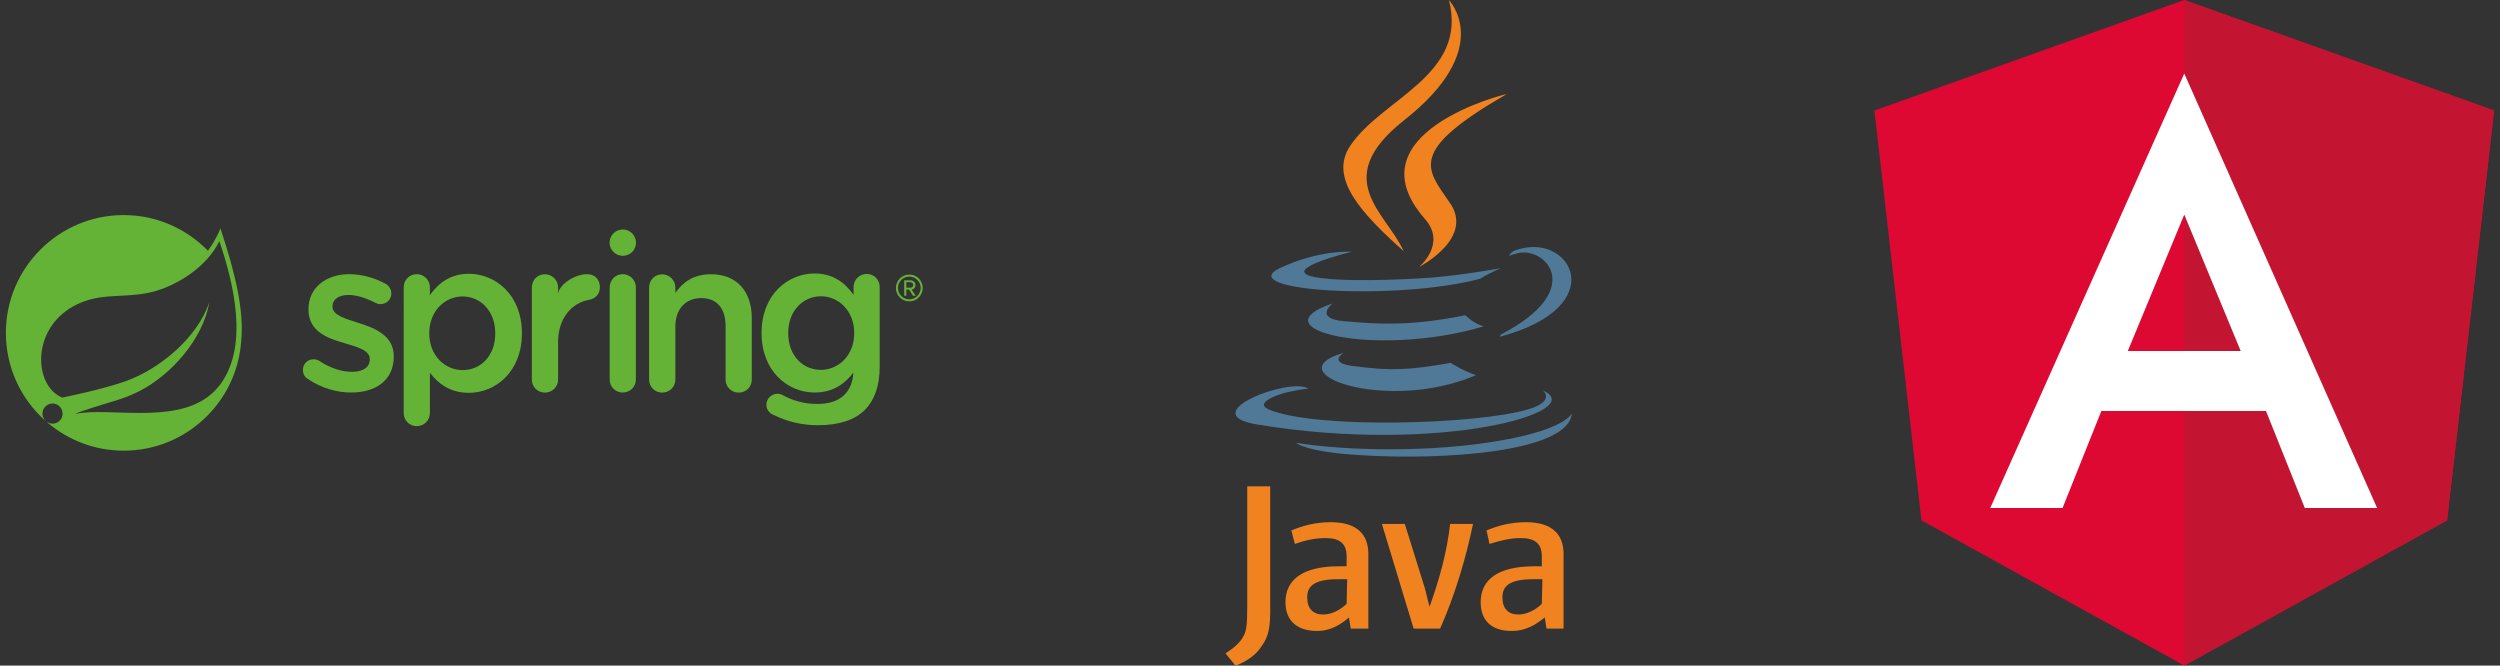 <?xml version="1.0" encoding="UTF-8"?>
<svg xmlns="http://www.w3.org/2000/svg" xmlns:xlink="http://www.w3.org/1999/xlink" version="1.1" id="Ebene_1" x="0px" y="0px" viewBox="0 0 425.2 113.2" xml:space="preserve">
<rect x="0" y="0" width="425.2" height="113.2" fill="#333333" stroke="none"/>
<g>
	<g id="g37" transform="matrix(1.333,0,0,-1.333,0,62.987)">
		<g id="g39" transform="scale(0.1)">
			<path id="path41" fill="#64B337" d="M392.8-11c-3.6,1.9-6.3,6.1-6.3,11.6c0,7.5,5.8,13.5,13.5,13.5c2.7,0,5.2-0.8,7.2-1.9     c14.1-9.4,28.7-14.1,42-14.1c14.4,0,22.6,6.1,22.6,15.8v0.5c0,11.3-15.5,15.2-32.6,20.4c-21.5,6.1-45.6,14.9-45.6,42.8v0.6     c0,27.6,22.9,44.5,51.9,44.5c15.5,0,31.8-4.4,45.8-11.9c4.7-2.5,8-6.9,8-12.7c0-7.7-6.1-13.6-13.8-13.6c-2.8,0-4.4,0.6-6.6,1.7     c-11.9,6.1-24,10-34.3,10c-13,0-20.4-6.1-20.4-14.4v-0.5c0-10.8,15.7-15.2,32.9-20.7c21.3-6.6,45.3-16.3,45.3-42.5v-0.6     c0-30.7-23.8-45.8-54.1-45.8C429.8-28.4,409.7-22.6,392.8-11"></path>
			<path id="path43" fill="#64B337" d="M631.9,47v0.6c0,28.2-19.1,46.7-41.7,46.7c-22.6,0-42.5-18.8-42.5-46.7V47     c0-27.9,19.9-46.7,42.5-46.7C613.2,0.3,631.9,18.3,631.9,47 M515.1,105.9c0,9.4,7.2,16.8,16.6,16.8c9.4,0,16.8-7.5,16.8-16.8v-10     c10.8,15.2,26,27.3,49.7,27.3c34.2,0,67.7-27.1,67.7-75.7V47c0-48.3-33.1-75.7-67.7-75.7c-24.3,0-39.5,12.2-49.7,25.7v-51.6     c0-9.4-7.5-16.6-16.8-16.6c-9.1,0-16.6,7.2-16.6,16.6V105.9"></path>
			<path id="path45" fill="#64B337" d="M678.6,105.8c0,9.4,7.2,16.8,16.6,16.8c9.4,0,16.9-7.5,16.9-16.8v-8     c1.7,12.5,22.1,24.9,36.7,24.9c10.5,0,16.6-6.9,16.6-16.6c0-8.8-5.8-14.6-13.3-16c-23.8-4.1-40-24.9-40-53.7v-48.2     c0-9.1-7.4-16.6-16.9-16.6c-9.1,0-16.6,7.2-16.6,16.6V105.8"></path>
			<path id="path47" fill="#64B337" d="M777.9,105.8c0,9.4,7.2,16.9,16.6,16.9c9.4,0,16.8-7.5,16.8-16.9V-11.8     c0-9.4-7.5-16.5-16.8-16.5c-9.1,0-16.6,7.2-16.6,16.5V105.8"></path>
			<path id="path49" fill="#64B337" d="M828.2,105.7c0,9.4,7.2,16.8,16.6,16.8c9.4,0,16.9-7.5,16.9-16.8v-6.9     c9.4,13.5,22.9,23.8,45.6,23.8c32.9,0,51.9-22.1,51.9-55.8v-78.6c0-9.4-7.2-16.6-16.6-16.6c-9.4,0-16.8,7.2-16.8,16.6v68.4     c0,22.6-11.3,35.6-31.2,35.6c-19.3,0-32.9-13.5-32.9-36.2v-67.8c0-9.4-7.5-16.6-16.9-16.6c-9.1,0-16.6,7.2-16.6,16.6L828.2,105.7     "></path>
			<path id="path51" fill="#64B337" d="M1047.4,0.6c-22.9,0-41.7,18-41.7,46.7v0.5c0,28.2,19,46.7,41.7,46.7     c22.7,0,42.5-18.8,42.5-46.7v-0.5C1090,19.4,1070.1,0.6,1047.4,0.6 M1105.9,123c-9.4,0-16.8-7.5-16.8-16.8v-9.9     c-10.8,15.2-26,27.3-49.7,27.3c-34.3,0-67.7-27.1-67.7-75.7v-0.5c0-48.3,33.1-75.7,67.7-75.7c24.2,0,39.3,12,49.5,25.5     c-1.7-26.3-17.8-40.1-46-40.1c-16.8,0-31.5,4.2-44.8,11.6c-1.7,0.8-3.6,1.4-6.1,1.4c-7.7,0-14.1-6.4-14.1-13.8     c0-6.4,3.6-11.1,9.4-13.3c17.6-8.6,35.9-13,56.3-13c26.3,0,46.7,6.3,60,19.6c12.1,12.2,18.8,30.4,18.8,55v101.6     C1122.5,115.5,1115.3,123,1105.9,123"></path>
			<path id="path53" fill="#64B337" d="M811.5,162.9c0-9.3-7.5-16.8-16.9-16.8c-9.3,0-16.8,7.6-16.8,16.8c0,9.3,7.5,16.8,16.8,16.8     C803.9,179.7,811.5,172.2,811.5,162.9"></path>
			<path id="path55" fill="#64B337" d="M280.7-18.4c-37-49.4-116.2-32.7-166.9-35.1c0,0-9-0.5-18-2c0,0,3.4,1.5,7.8,3     c35.6,12.3,52.5,14.8,74.1,25.9c40.7,20.8,81.2,66.2,89.4,113.4C251.6,41.5,204.5,2.4,161.6-13.4c-29.4-10.8-82.4-21.4-82.4-21.4     c0,0-2.1,1.1-2.1,1.1c-36.1,17.6-37.1,95.8,28.4,121c28.7,11.1,56.2,5,87.3,12.4c33.1,7.9,71.5,32.7,87.1,65.2     C297.4,113,318.4,31.8,280.7-18.4z M281.3,181c-4.4-10.5-9.8-19.9-16-28.4c-27.3,28-65.4,45.5-107.6,45.5     C74.9,198.1,7.5,130.7,7.5,47.8C7.5,4.3,26-34.8,55.6-62.3l3.3-2.9c-5.5,4.5-6.3,12.6-1.9,18.1c4.5,5.5,12.6,6.4,18.1,1.9     c5.5-4.5,6.4-12.6,1.9-18.1c-4.4-5.5-12.5-6.3-18-1.9l2.2-2c26.2-22,59.9-35.3,96.7-35.3c79.2,0,144.3,61.7,149.8,139.5     C311.7,75,300.5,123.4,281.3,181"></path>
			<path id="path57" fill="#64B337" d="M1161.7,112.5h-5.3v-7h5.3c1.7,0,3.6,1.4,3.6,3.4C1165.2,111.1,1163.4,112.5,1161.7,112.5z      M1164.9,95.2l-5.1,7.8h-3.4v-7.8h-2.7v19.6h8c3.3,0,6.4-2.3,6.4-6c0-4.4-3.9-5.8-5-5.8l5.3-7.8H1164.9z M1160.2,119.6     c-8.1,0-14.5-6.5-14.5-14.5c0-8,6.5-14.5,14.5-14.5c8,0,14.5,6.5,14.5,14.5C1174.8,113.2,1168.2,119.6,1160.2,119.6z M1160.2,88     c-9.5,0-17.1,7.7-17.1,17.1c0,9.5,7.7,17.1,17.1,17.1c9.5,0,17.1-7.6,17.1-17.1C1177.3,95.6,1169.7,88,1160.2,88"></path>
		</g>
	</g>
	<g id="layer1" transform="translate(3824.556,782.894)">
		<g id="Ebene_x0020_1" transform="translate(-3826.724,-785.879)">
			<g id="_198302696">
				<path id="_227268128" fill="#4F7997" d="M230.7,63c0,0-3,1.8,2.1,2.3c6.1,0.8,9.3,0.6,16.1-0.6c0,0,1.8,1.2,4.3,2.1      C238,73.3,218.8,66.4,230.7,63L230.7,63z M228.8,54.6c0,0-3.2,2.5,1.8,3c6.6,0.6,11.8,0.8,20.8-1c0,0,1.2,1.3,3.1,1.9      C236.2,63.9,215.7,59,228.8,54.6L228.8,54.6z M264.6,69.4c0,0,2.2,1.8-2.5,3.2c-8.7,2.6-36.4,3.4-44.2,0      c-2.7-1.2,2.5-2.9,4.2-3.1c1.7-0.4,2.6-0.4,2.6-0.4c-3-2.1-19.8,4.3-8.6,6.1C247.1,80.3,272.6,73,264.6,69.4L264.6,69.4z       M232.1,45.8c0,0-14.1,3.4-5.1,4.5c3.9,0.5,11.5,0.4,18.7-0.1c5.8-0.5,11.7-1.6,11.7-1.6s-2.1,0.9-3.5,1.8      c-14.4,3.8-42,2.1-34.1-1.8C226.6,45.4,232.1,45.8,232.1,45.8L232.1,45.8z M257.4,59.9c14.5-7.5,7.8-14.8,3.1-13.9      c-1.2,0.3-1.7,0.5-1.7,0.5s0.4-0.8,1.3-1c9.2-3.2,16.5,9.7-3,14.8C257.2,60.3,257.3,60.2,257.4,59.9L257.4,59.9z M233.6,80.4      c14,0.9,35.4-0.5,35.9-7.1c0,0-1,2.6-11.5,4.5c-11.9,2.2-26.7,1.9-35.4,0.5C222.5,78.3,224.4,79.9,233.6,80.4L233.6,80.4z"></path>
				<path id="_230367536" fill="#F08220" d="M248.6,3c0,0,8,8.2-7.7,20.5c-12.6,10-2.9,15.7,0,22.2c-7.4-6.6-12.7-12.5-9.1-17.9      C237.2,19.7,251.9,15.8,248.6,3L248.6,3z M244.5,40.2c3.8,4.3-1,8.2-1,8.2s9.6-4.9,5.2-11c-4-5.8-7.1-8.7,9.7-18.4      C258.3,18.9,231.7,25.6,244.5,40.2L244.5,40.2z M234.9,109.9V97.2c0-3.2-1.8-5.4-6.4-5.4c-2.6,0-4.8,0.6-6.7,1.4l0.6,2.3      c1.4-0.5,3.2-1,5.2-1c2.5,0,3.6,1,3.6,3.1v1.7h-1.3c-6.2,0-9.1,2.3-9.1,6.1c0,3.1,1.9,4.9,5.4,4.9c2.2,0,3.9-1,5.4-2.3l0.3,1.9      L234.9,109.9L234.9,109.9z M231.2,105.7c-1.3,1.2-2.7,1.8-4,1.8c-1.7,0-2.7-1-2.7-2.9c0-1.8,1-3.1,5.2-3.1h1.6L231.2,105.7      L231.2,105.7z M247.1,109.9h-4.5l-5.4-17.8h3.9l3.4,10.9l0.8,3.2c1.7-4.7,3-9.5,3.5-14.1h3.9      C251.5,97.9,249.6,104.3,247.1,109.9L247.1,109.9z M268.1,109.9V97.2c0-3.2-1.8-5.4-6.4-5.4c-2.6,0-4.8,0.6-6.7,1.4l0.5,2.3      c1.6-0.5,3.4-1,5.3-1c2.5,0,3.6,1,3.6,3.1v1.7h-1.3c-6.2,0-9.1,2.3-9.1,6.1c0,3.1,1.8,4.9,5.3,4.9c2.3,0,4-1,5.6-2.3l0.3,1.9      L268.1,109.9L268.1,109.9z M264.4,105.7c-1.3,1.2-2.7,1.8-4,1.8c-1.7,0-2.7-1-2.7-2.9c0-1.8,1-3.1,5.2-3.1h1.6L264.4,105.7      L264.4,105.7z M216.8,112.8c-1,1.6-2.6,2.7-4.5,3.4l-1.7-2.1c1.3-0.8,2.6-1.9,3.1-3c0.5-0.9,0.6-2.2,0.6-5.2V85.7h3.9v20      C218.3,109.7,217.9,111.3,216.8,112.8L216.8,112.8z"></path>
			</g>
		</g>
	</g>
	<g>
		<polygon fill="#DD0932" points="371.5,0 371.5,0 371.5,0 318.8,18.8 326.8,88.5 371.5,113.2 371.5,113.2 371.5,113.2 416.2,88.5     424.2,18.8   "></polygon>
		<polygon fill="#C31532" points="371.5,0 371.5,12.6 371.5,12.5 371.5,69.9 371.5,69.9 371.5,113.2 371.5,113.2 416.2,88.5     424.2,18.8   "></polygon>
		<path fill="#FFFFFF" d="M371.5,12.5l-33,73.9l0,0h12.3l0,0l6.6-16.5h28l6.6,16.5l0,0h12.3l0,0L371.5,12.5L371.5,12.5L371.5,12.5    L371.5,12.5L371.5,12.5z M381.1,59.7h-19.2l9.6-23.2L381.1,59.7z"></path>
	</g>
</g>
</svg>
